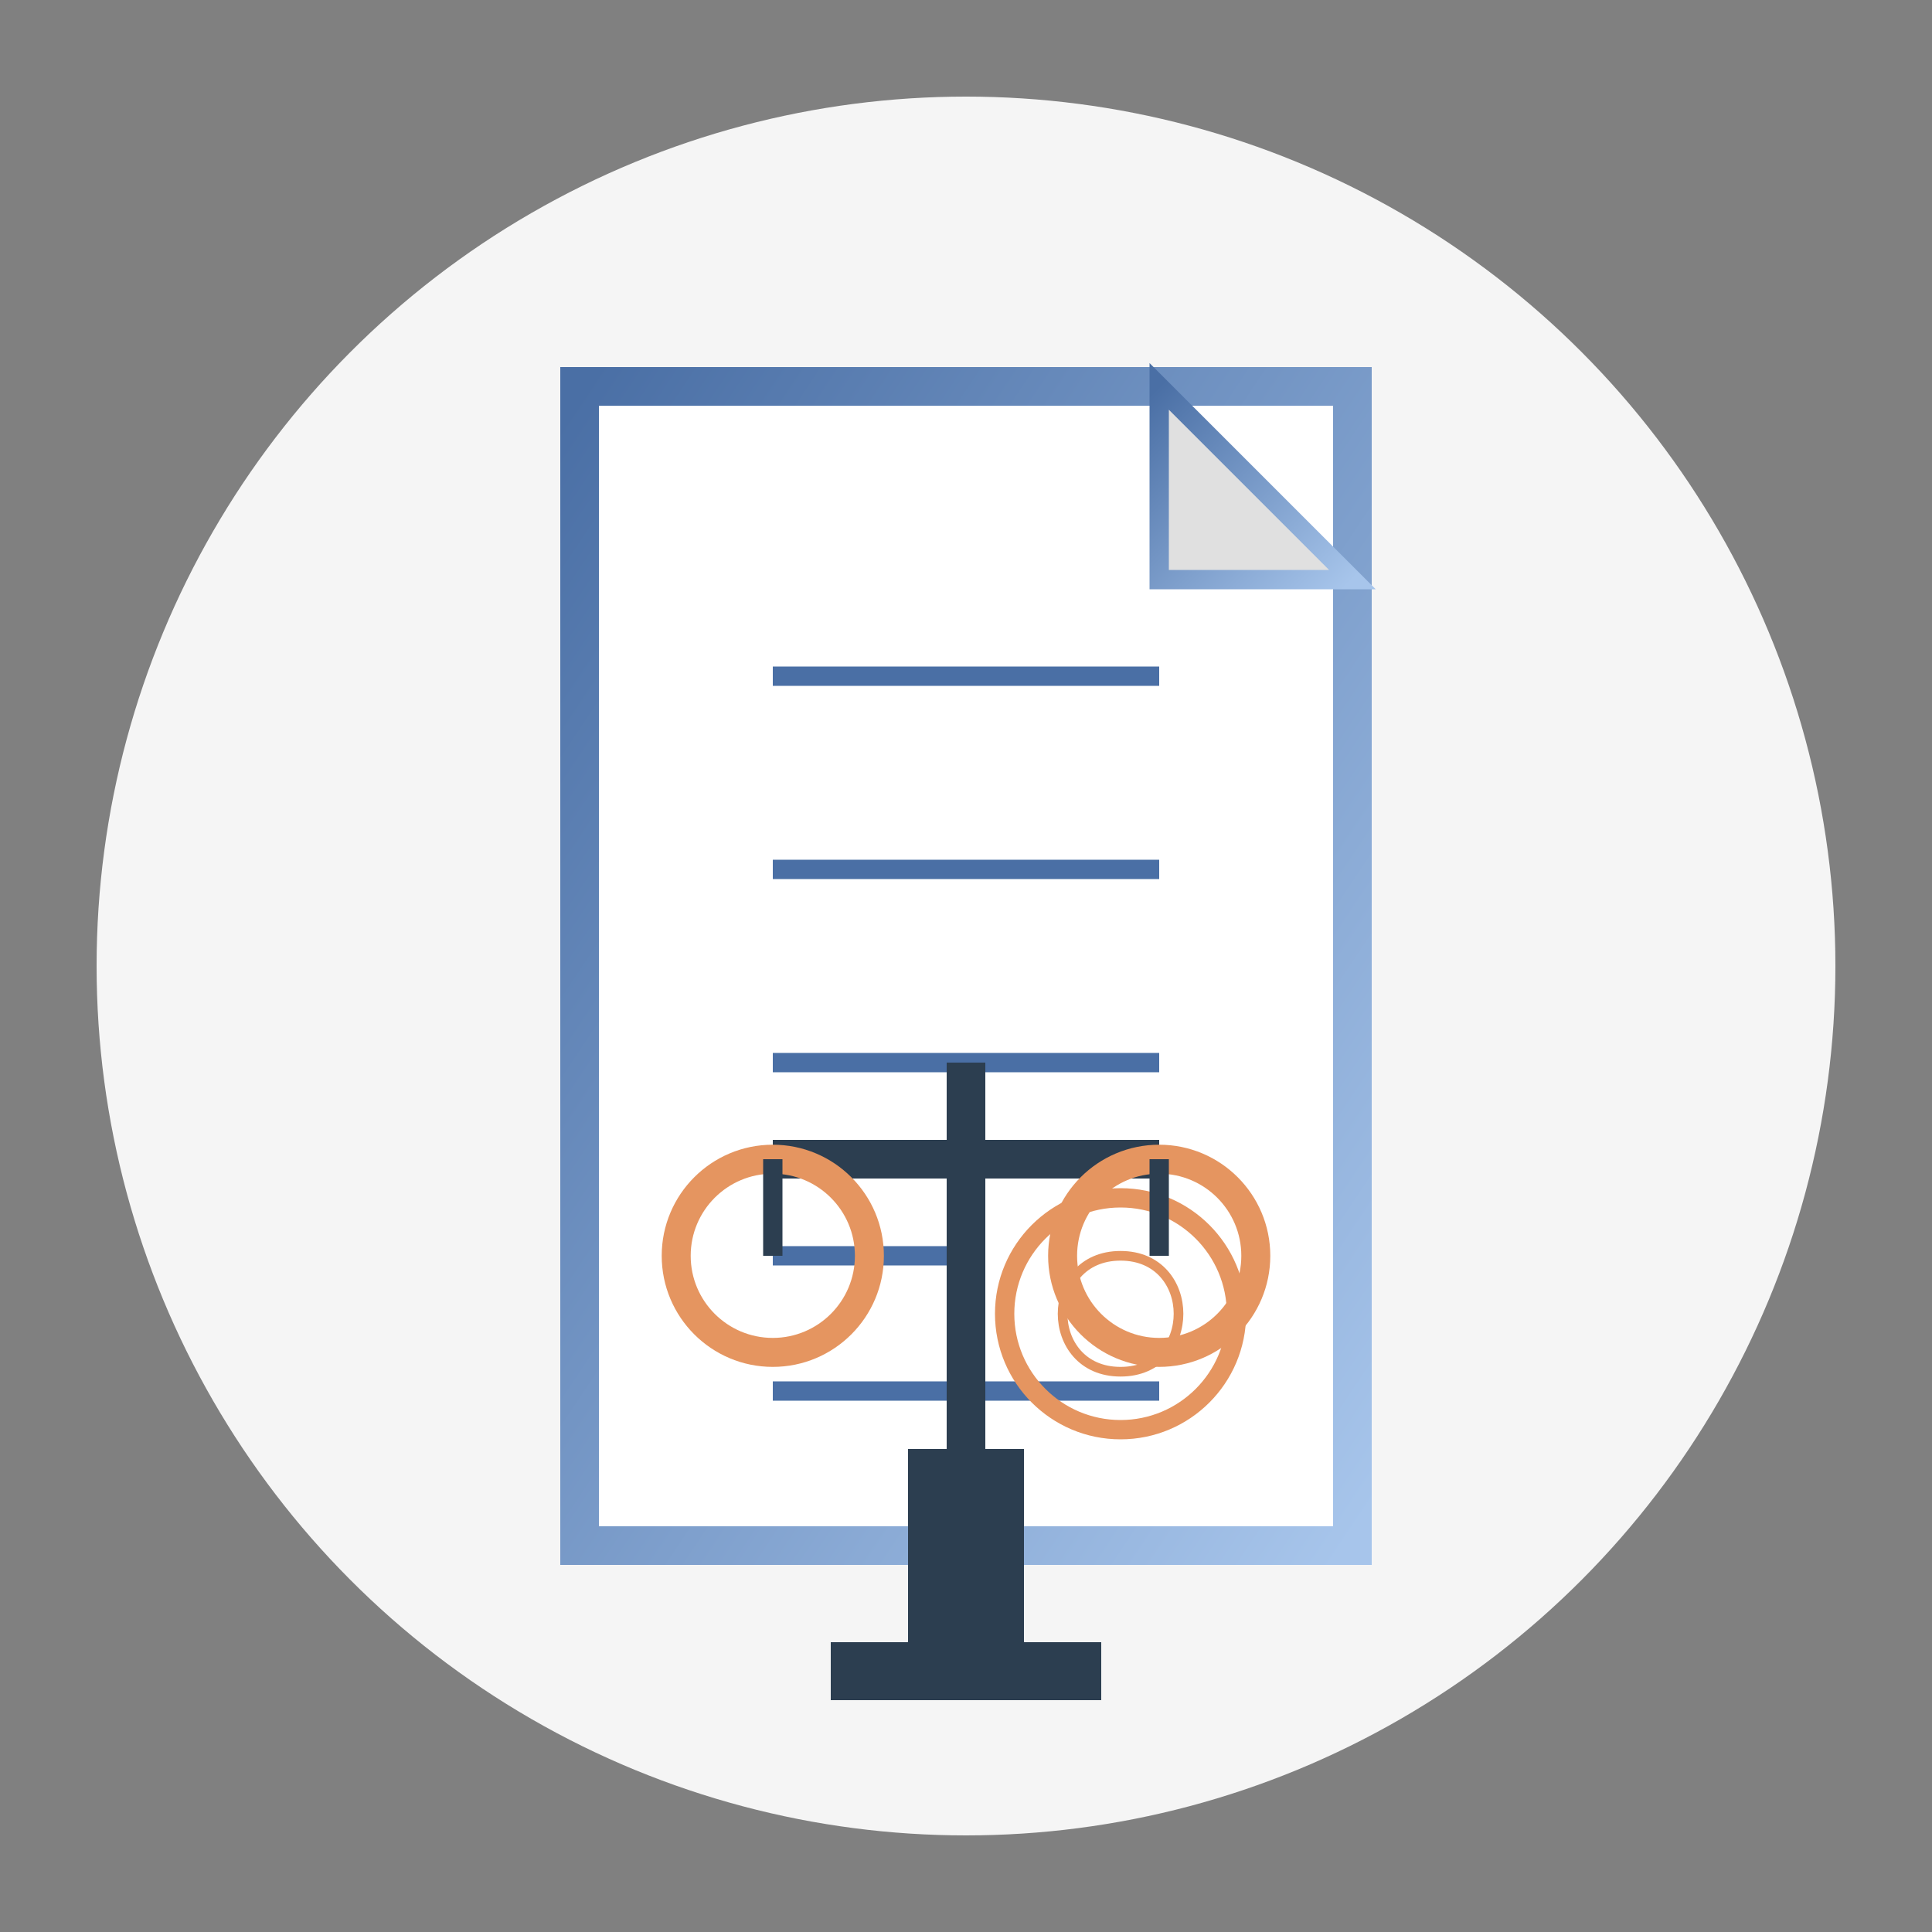 <svg width="100" height="100" viewBox="0 0 100 100" xmlns="http://www.w3.org/2000/svg">
  <rect x="0" y="0" width="100" height="100" fill="#808080" stroke="none"/>
  <defs>
    <linearGradient id="service3-gradient" x1="0%" y1="0%" x2="100%" y2="100%">
      <stop offset="0%" stop-color="#4a6fa5" />
      <stop offset="100%" stop-color="#a7c5eb" />
    </linearGradient>
  </defs>
  
  <!-- Background Circle -->
  <circle cx="50" cy="50" r="45" fill="#f5f5f5" />
  
  <!-- Legal Document Icon -->
  <g transform="translate(30, 20)">
    <!-- Document background -->
    <path d="M0,0 L40,0 L40,60 L0,60 Z" fill="#ffffff" stroke="url(#service3-gradient)" stroke-width="2" />
    
    <!-- Document fold -->
    <path d="M30,0 L40,10 L30,10 Z" fill="#e0e0e0" stroke="url(#service3-gradient)" stroke-width="1" />
    
    <!-- Document lines -->
    <line x1="10" y1="15" x2="30" y2="15" stroke="#4a6fa5" stroke-width="1" />
    <line x1="10" y1="25" x2="30" y2="25" stroke="#4a6fa5" stroke-width="1" />
    <line x1="10" y1="35" x2="30" y2="35" stroke="#4a6fa5" stroke-width="1" />
    <line x1="10" y1="45" x2="20" y2="45" stroke="#4a6fa5" stroke-width="1" />
    
    <!-- Signature line -->
    <line x1="10" y1="52" x2="30" y2="52" stroke="#4a6fa5" stroke-width="1" />
    
    <!-- Stamp/Seal -->
    <circle cx="28" cy="48" r="6" fill="none" stroke="#e59560" stroke-width="1" />
    <path d="M25,48 C25,46.5 26,45 28,45 C30,45 31,46.5 31,48 C31,49.5 30,51 28,51 C26,51 25,49.5 25,48 Z" fill="none" stroke="#e59560" stroke-width="0.5" />
  </g>
  
  <!-- Scale of Justice -->
  <g transform="translate(25, 50)">
    <!-- Scale Base -->
    <rect x="22" y="25" width="6" height="10" fill="#2c3e50" />
    <rect x="18" y="35" width="14" height="3" fill="#2c3e50" />
    
    <!-- Scale Pole -->
    <rect x="24" y="5" width="2" height="20" fill="#2c3e50" />
    
    <!-- Scale Arms -->
    <line x1="15" y1="10" x2="35" y2="10" stroke="#2c3e50" stroke-width="2" />
    
    <!-- Scale Left Dish -->
    <circle cx="15" cy="15" r="5" fill="none" stroke="#e59560" stroke-width="1.5" />
    
    <!-- Scale Right Dish -->
    <circle cx="35" cy="15" r="5" fill="none" stroke="#e59560" stroke-width="1.5" />
    
    <!-- Scale Strings -->
    <line x1="15" y1="10" x2="15" y2="15" stroke="#2c3e50" stroke-width="1" />
    <line x1="35" y1="10" x2="35" y2="15" stroke="#2c3e50" stroke-width="1" />
  </g>
</svg>
